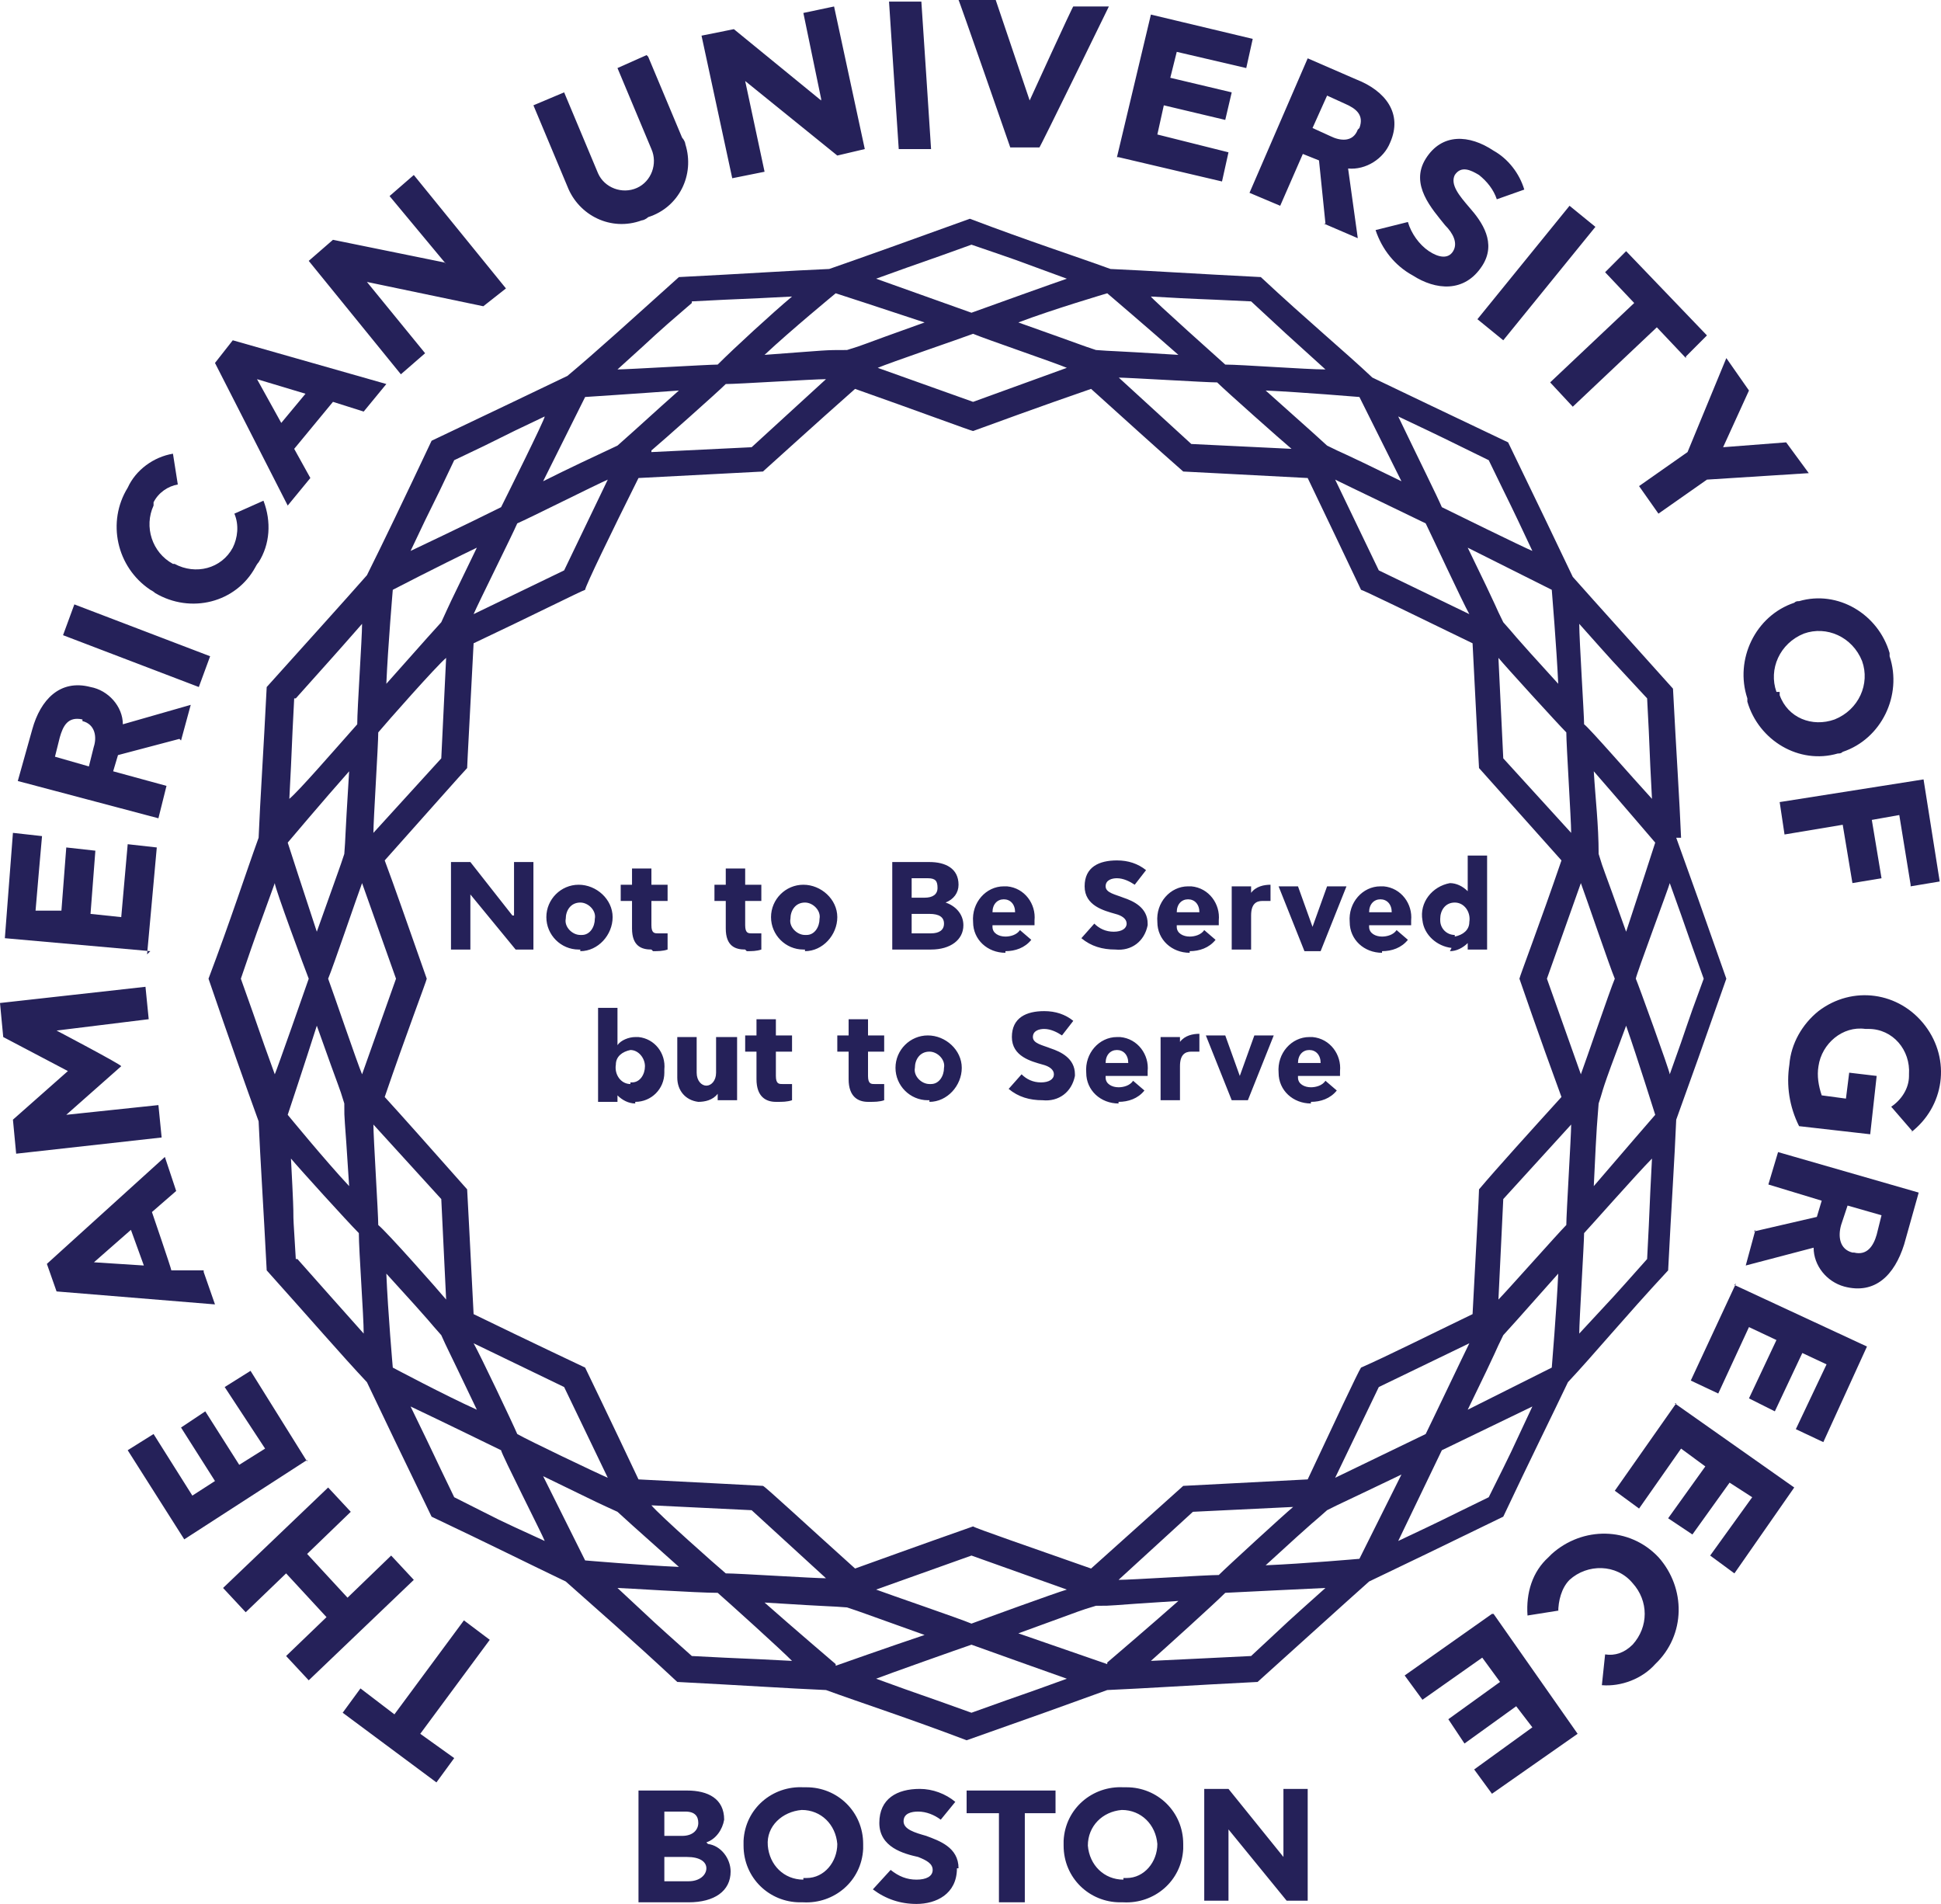 <?xml version="1.0" encoding="UTF-8"?>
<svg xmlns="http://www.w3.org/2000/svg" width="104" height="102" viewBox="0 0 104 102" fill="none">
  <g clip-path="url(#clip0_71_278)">
    <path d="M90.073 44.88C89.987 42.797 89.814 40.279 89.64 36.894C87.388 34.376 85.656 32.467 84.27 30.904C83.404 29.081 82.278 26.737 80.806 23.699C77.688 22.223 75.35 21.095 73.531 20.227C72.059 18.837 70.067 17.188 67.555 14.844C64.091 14.671 61.492 14.497 59.5 14.41C57.595 13.716 55.17 12.935 51.965 11.719C48.847 12.848 46.422 13.716 44.43 14.41C42.352 14.497 39.84 14.671 36.376 14.844C33.864 17.101 31.959 18.837 30.4 20.14C28.581 21.008 26.242 22.136 23.125 23.612C21.652 26.737 20.526 29.081 19.66 30.817C18.361 32.293 16.629 34.203 14.29 36.807C14.117 40.279 13.944 42.797 13.857 44.88C13.165 46.79 12.385 49.221 11.172 52.432C12.299 55.731 13.165 58.162 13.857 60.072C13.944 62.068 14.117 64.672 14.29 68.058C16.629 70.662 18.274 72.572 19.66 74.048C20.526 75.871 21.652 78.215 23.125 81.253C26.242 82.729 28.494 83.857 30.313 84.725C31.872 86.114 33.778 87.763 36.289 90.107C39.667 90.281 42.265 90.455 44.257 90.541C46.163 91.236 48.588 92.017 51.792 93.232C54.997 92.104 57.422 91.236 59.327 90.541C61.319 90.455 63.917 90.281 67.382 90.107C69.893 87.85 71.799 86.114 73.358 84.725C75.177 83.857 77.515 82.729 80.546 81.253C82.019 78.128 83.145 75.871 84.011 74.048C85.396 72.572 87.042 70.575 89.38 68.058C89.554 64.586 89.727 62.068 89.813 59.985C90.506 58.075 91.372 55.644 92.498 52.432C91.372 49.221 90.506 46.79 89.813 44.88M88.688 59.724C88.688 59.724 86.955 61.721 85.396 63.544C85.57 59.811 85.57 60.332 85.656 59.117C86.003 58.075 85.656 58.856 87.129 54.95C87.735 56.686 88.688 59.724 88.688 59.724ZM83.145 73.266C83.145 73.266 80.373 74.655 78.641 75.523C80.46 71.791 80.027 72.572 80.546 71.53C81.326 70.662 80.719 71.357 83.491 68.232C83.404 70.141 83.145 73.266 83.145 73.266ZM72.838 83.51C72.838 83.51 69.893 83.77 67.815 83.857C70.846 81.079 70.24 81.687 71.106 80.906C72.145 80.385 71.106 80.906 75.09 78.996L72.838 83.51ZM59.327 89.152C59.327 89.152 56.815 88.284 54.564 87.503C58.634 86.027 57.595 86.375 58.721 86.027C59.847 86.027 58.981 86.027 63.138 85.767C61.666 87.069 59.327 89.066 59.327 89.066M44.777 89.152C44.777 89.152 42.438 87.156 40.966 85.854C45.123 86.114 44.257 86.027 45.383 86.114C46.422 86.461 45.643 86.201 49.54 87.59C47.721 88.198 44.777 89.239 44.777 89.239M31.352 83.597L29.101 79.083C32.478 80.732 31.959 80.472 33.085 80.992C33.951 81.774 33.258 81.166 36.376 83.944C34.384 83.857 31.352 83.597 31.352 83.597ZM21.046 73.266C21.046 73.266 20.786 70.315 20.7 68.232C23.471 71.27 22.865 70.662 23.644 71.53C24.077 72.485 23.644 71.53 25.55 75.523C23.817 74.742 21.046 73.266 21.046 73.266ZM15.416 59.724C15.416 59.724 16.369 56.86 16.975 54.95C18.361 58.856 18.101 57.988 18.448 59.117C18.448 60.245 18.448 59.377 18.707 63.544C17.408 62.155 15.416 59.724 15.416 59.724ZM15.416 45.141C15.416 45.141 17.322 42.883 18.707 41.321C18.448 45.488 18.534 44.62 18.448 45.748C18.101 46.79 18.361 46.009 16.975 49.915C16.369 48.092 15.416 45.141 15.416 45.141ZM21.046 31.598C21.046 31.598 23.384 30.383 25.55 29.341C23.904 32.727 24.164 32.206 23.644 33.335C22.865 34.203 23.471 33.508 20.7 36.633C20.786 34.637 21.046 31.598 21.046 31.598ZM31.352 21.268C31.352 21.268 34.037 21.095 36.376 20.921C34.903 22.223 34.557 22.57 33.085 23.872C31.785 24.48 30.486 25.088 29.101 25.782C29.967 24.046 31.352 21.268 31.352 21.268ZM44.777 15.712C44.777 15.712 47.721 16.667 49.54 17.275C45.643 18.664 46.509 18.404 45.383 18.751C44.084 18.751 44.517 18.751 40.966 19.011C42.352 17.709 44.777 15.712 44.777 15.712ZM59.327 15.712C59.327 15.712 61.666 17.709 63.138 19.011C58.981 18.751 59.847 18.837 58.721 18.751C57.681 18.404 58.721 18.751 54.564 17.275C56.382 16.581 59.327 15.712 59.327 15.712ZM72.838 21.268C72.838 21.268 74.224 24.046 75.09 25.782C71.366 23.959 72.145 24.393 71.106 23.872C70.24 23.091 70.933 23.699 67.815 20.921C69.72 21.008 72.838 21.268 72.838 21.268ZM83.145 31.598C83.145 31.598 83.404 34.724 83.491 36.633C80.719 33.595 81.326 34.203 80.546 33.335C80.027 32.293 80.46 33.074 78.641 29.341C80.373 30.209 83.145 31.598 83.145 31.598ZM84.184 44.62L80.546 40.627L80.287 35.244C80.719 35.765 83.491 38.803 83.924 39.237C83.924 39.932 84.184 43.925 84.184 44.62ZM76.389 28.039C76.649 28.56 78.381 32.293 78.728 32.901L73.877 30.557L71.539 25.695C72.059 25.956 75.869 27.779 76.389 28.039ZM32.565 25.695L30.227 30.557L25.376 32.901C25.636 32.293 27.455 28.647 27.715 28.039C28.321 27.779 31.959 25.956 32.565 25.695ZM20.267 39.237C20.7 38.717 23.384 35.678 23.904 35.244L23.644 40.627L20.007 44.62C20.007 43.925 20.267 39.932 20.267 39.237ZM19.4 47.311L21.219 52.432L19.4 57.554C19.141 56.947 17.841 53.127 17.582 52.432C17.841 51.825 19.141 48.005 19.4 47.311ZM20.007 60.245L23.644 64.238L23.904 69.621C23.471 69.1 20.786 66.061 20.267 65.627C20.267 65.02 20.007 60.94 20.007 60.245ZM27.715 76.826C27.455 76.218 25.723 72.572 25.376 71.964L30.227 74.308L32.565 79.169C31.959 78.909 28.321 77.173 27.715 76.826ZM38.887 84.291C38.368 83.857 35.336 81.166 34.903 80.645L40.273 80.906L44.257 84.552C43.564 84.552 39.58 84.291 38.887 84.291ZM52.052 86.982C51.446 86.722 47.635 85.42 46.942 85.159L52.052 83.336L57.162 85.159C56.556 85.333 52.745 86.722 52.052 86.982ZM71.539 79.169L73.877 74.308L78.728 71.964C78.468 72.485 76.649 76.305 76.389 76.826C75.869 77.086 72.059 78.909 71.539 79.169ZM83.924 65.627C83.491 66.061 80.719 69.186 80.287 69.621L80.546 64.238L84.184 60.245C84.184 60.853 83.924 65.02 83.924 65.627ZM84.704 57.554L82.885 52.432L84.704 47.311C84.963 48.005 86.263 51.825 86.522 52.432C86.263 53.04 84.963 56.86 84.704 57.554ZM81.412 52.432C81.412 52.432 82.452 55.471 83.664 58.769C81.932 60.679 80.2 62.589 79.247 63.718C79.247 64.065 79.074 67.103 78.901 70.402C76.562 71.53 74.311 72.659 72.925 73.266C72.751 73.527 71.452 76.305 70.067 79.256C66.689 79.43 63.484 79.603 63.398 79.603C60.886 81.861 59.327 83.249 58.461 84.031C55.257 82.902 52.225 81.861 52.139 81.774C48.934 82.902 47.029 83.597 45.816 84.031C43.304 81.774 40.966 79.603 40.879 79.603C40.879 79.603 37.675 79.43 34.211 79.256C32.738 76.131 31.352 73.266 31.352 73.266C31.352 73.266 28.408 71.877 25.376 70.402C25.203 66.929 25.03 63.718 25.03 63.718C22.951 61.374 21.566 59.811 20.613 58.769C21.739 55.471 22.865 52.519 22.865 52.432C21.825 49.481 21.133 47.484 20.613 46.095C22.778 43.665 24.857 41.321 25.03 41.147C25.03 40.974 25.203 37.849 25.376 34.463C28.321 33.074 31.093 31.685 31.352 31.598C31.352 31.425 32.738 28.56 34.211 25.609C37.675 25.435 40.793 25.261 40.879 25.261C41.659 24.567 43.651 22.744 45.816 20.834C49.021 21.963 52.052 23.091 52.139 23.091C53.091 22.744 55.69 21.789 58.461 20.834C60.193 22.397 62.012 24.046 63.398 25.261C63.484 25.261 66.689 25.435 70.067 25.609C71.106 27.779 72.145 29.949 72.925 31.598C73.011 31.598 75.869 32.987 78.901 34.463C79.074 37.935 79.247 41.147 79.247 41.147C79.247 41.147 81.412 43.578 83.664 46.095C82.538 49.394 81.412 52.346 81.412 52.432ZM69.287 80.732C68.767 81.166 65.736 83.944 65.303 84.378C64.61 84.378 60.626 84.638 59.933 84.638L63.917 80.992L69.287 80.732ZM34.903 24.133C35.423 23.699 38.454 21.008 38.887 20.574C39.58 20.574 43.564 20.313 44.257 20.313L40.273 23.959L34.903 24.22V24.133ZM47.029 19.706C47.635 19.445 51.446 18.143 52.139 17.883C52.745 18.143 56.556 19.445 57.162 19.706L52.139 21.529L47.029 19.706ZM59.847 20.227C60.453 20.227 64.61 20.487 65.216 20.487C65.65 20.921 68.681 23.612 69.201 24.046L63.831 23.786L59.847 20.14V20.227ZM87.129 49.915C85.743 46.009 86.003 46.877 85.656 45.748C85.656 44.186 85.483 42.797 85.396 41.321C86.609 42.71 88.688 45.141 88.688 45.141C88.688 45.141 87.735 48.092 87.129 49.915ZM88.254 37.415C88.428 40.627 88.341 39.585 88.514 42.797C87.475 41.668 85.137 38.977 84.877 38.803C84.877 38.283 84.617 34.289 84.617 33.421C86.782 35.852 86.003 34.984 88.254 37.415ZM79.767 24.654C81.239 27.692 80.719 26.564 82.105 29.515C81.672 29.341 77.602 27.345 77.255 27.171C76.995 26.564 76.043 24.654 74.917 22.31C78.035 23.786 76.736 23.178 79.767 24.654ZM67.035 16.146C69.374 18.317 68.248 17.275 71.019 19.792C69.98 19.792 66.516 19.532 65.65 19.532C65.65 19.532 61.666 15.973 61.666 15.886C64.697 16.06 63.484 15.973 67.035 16.146ZM52.052 13.108C55.083 14.15 53.611 13.629 57.162 14.931C56.642 15.105 53.005 16.407 52.052 16.754L46.942 14.931C50.06 13.803 48.934 14.237 52.052 13.108ZM37.069 16.146C40.36 15.973 39.147 16.06 42.438 15.886C41.399 16.754 39.32 18.664 38.454 19.532C37.935 19.532 33.604 19.792 33.085 19.792C35.596 17.535 34.644 18.317 37.069 16.233M24.337 24.654C27.282 23.265 26.242 23.699 29.187 22.31C29.187 22.483 27.109 26.65 26.849 27.171C25.117 28.039 21.999 29.515 21.999 29.515C23.471 26.39 22.865 27.779 24.337 24.654ZM15.849 37.415C18.015 34.984 17.495 35.592 19.4 33.421C19.4 34.203 19.141 37.935 19.141 38.803C17.755 40.366 16.023 42.363 15.503 42.797C15.676 39.498 15.59 40.713 15.763 37.415M12.905 52.432C13.944 49.394 13.598 50.436 14.723 47.311C14.723 47.571 16.369 51.998 16.542 52.432C16.456 52.693 14.81 57.38 14.723 57.554C13.684 54.69 14.117 55.818 12.905 52.432ZM15.849 67.45C15.59 63.37 15.849 66.93 15.59 62.068C16.023 62.589 18.621 65.454 19.227 66.061C19.227 67.016 19.487 70.489 19.487 71.444C17.235 68.926 18.101 69.881 15.936 67.45M24.337 80.211C22.951 77.347 23.644 78.735 21.999 75.35C23.471 76.044 26.849 77.694 26.849 77.694C26.849 77.867 29.101 82.295 29.187 82.555C26.156 81.166 27.282 81.687 24.337 80.211ZM37.069 88.718C34.644 86.548 35.51 87.329 33.085 85.072C33.344 85.072 37.328 85.333 38.454 85.333C39.147 85.941 41.745 88.284 42.438 88.979C39.147 88.805 40.36 88.892 37.069 88.718ZM52.052 91.757C48.674 90.541 49.8 90.975 46.942 89.934C47.375 89.76 51.532 88.284 52.052 88.111C53.005 88.458 57.162 89.934 57.162 89.934C54.304 90.975 55.43 90.541 52.052 91.757ZM67.035 88.718C63.658 88.892 65.13 88.805 61.666 88.979C62.445 88.284 65.043 85.941 65.65 85.333C65.65 85.333 70.933 85.072 71.019 85.072C68.594 87.243 69.46 86.461 67.035 88.718ZM79.767 80.211C76.736 81.687 77.861 81.166 74.917 82.555L77.255 77.694L82.105 75.35C80.719 78.301 81.239 77.26 79.767 80.211ZM88.254 67.45C86.089 69.881 86.869 69.013 84.617 71.444C84.617 70.749 84.877 66.582 84.877 66.061C85.05 65.888 87.735 62.849 88.514 62.068C88.341 65.367 88.428 64.152 88.254 67.45ZM89.467 57.554C89.467 57.38 87.735 52.606 87.648 52.432C87.648 52.259 89.467 47.398 89.467 47.311C90.593 50.436 90.16 49.307 91.286 52.432C90.16 55.471 90.593 54.429 89.467 57.554Z" fill="#252159"></path>
    <path d="M79.94 86.461L75.263 89.76L76.216 91.062L79.42 88.805L80.373 90.107L77.602 92.104L78.468 93.406L81.239 91.409L82.105 92.538L78.987 94.795L79.94 96.097L84.53 92.885L80.027 86.461H79.94ZM83.491 86.374C83.491 85.766 83.664 85.072 84.097 84.638C85.05 83.77 86.609 83.77 87.475 84.812C88.341 85.766 88.341 87.156 87.475 88.11C87.042 88.544 86.522 88.718 86.003 88.631L85.829 90.281C86.869 90.367 87.995 89.933 88.688 89.152C90.333 87.59 90.333 85.072 88.861 83.423C87.302 81.773 84.79 81.773 83.145 83.249C83.145 83.249 83.058 83.336 82.971 83.423C82.105 84.204 81.759 85.332 81.845 86.548L83.491 86.287V86.374ZM89.814 75.176L86.522 79.864L87.822 80.818L90.073 77.606L91.372 78.561L89.38 81.339L90.68 82.207L92.672 79.43L93.884 80.211L91.632 83.336L92.931 84.291L96.136 79.69L89.727 75.176H89.814ZM93.018 68.752L90.593 73.961L92.065 74.655L93.711 71.096L95.183 71.79L93.711 74.915L95.097 75.61L96.569 72.485L97.868 73.093L96.222 76.565L97.695 77.259L100.033 72.138L92.931 68.839L93.018 68.752ZM99.254 67.103C98.561 66.929 98.474 66.235 98.648 65.627L98.994 64.585L100.813 65.106L100.553 66.148C100.38 66.755 100.033 67.276 99.34 67.103M94.057 65.887L93.538 67.797L97.175 66.842C97.175 67.797 97.868 68.665 98.821 68.926C100.466 69.36 101.506 68.318 102.025 66.669L102.805 63.891L95.27 61.721L94.75 63.457L97.608 64.325L97.348 65.193L93.971 65.974L94.057 65.887ZM102.372 60.679C104.191 59.29 104.537 56.773 103.151 54.95C101.765 53.127 99.254 52.779 97.435 54.168C96.569 54.863 95.963 55.904 95.876 57.033C95.703 58.161 95.876 59.29 96.396 60.332L100.207 60.766L100.553 57.641L99.081 57.467L98.907 58.856L97.608 58.682C97.435 58.161 97.348 57.641 97.435 57.12C97.608 55.904 98.734 54.95 99.947 55.123H100.12C101.419 55.123 102.372 56.252 102.285 57.554V57.641C102.285 58.335 101.852 58.943 101.332 59.29L102.458 60.592L102.372 60.679ZM102.372 47.484L103.931 47.224L103.065 41.755L95.356 42.97L95.616 44.706L98.734 44.185L99.254 47.31L100.813 47.05L100.293 43.925L101.765 43.664L102.372 47.397V47.484ZM95.183 37.067C94.75 35.852 95.356 34.463 96.656 33.942C97.868 33.508 99.254 34.115 99.773 35.418C100.207 36.633 99.6 38.022 98.301 38.543C97.089 38.977 95.79 38.456 95.356 37.241V37.067M93.624 37.588C94.231 39.671 96.396 40.973 98.474 40.366C98.561 40.366 98.648 40.366 98.734 40.279C100.813 39.584 101.939 37.241 101.246 35.157V34.984C100.64 32.9 98.474 31.598 96.396 32.206C96.309 32.206 96.222 32.206 96.136 32.292C94.057 32.987 92.931 35.331 93.624 37.414V37.588ZM92.325 23.959L93.711 20.921L92.498 19.184L90.42 24.219L87.822 26.042L88.861 27.518L91.459 25.695L96.915 25.348L95.703 23.698L92.325 23.959ZM90.333 19.098L91.459 17.969L87.129 13.455L86.003 14.584L87.562 16.233L83.058 20.486L84.27 21.789L88.774 17.535L90.333 19.184V19.098ZM79.161 17.101L80.546 18.23L85.483 12.153L84.097 11.024L79.161 17.101ZM79.42 14.236C80.2 13.021 79.42 11.893 78.728 11.111C78.208 10.504 77.688 9.896 77.948 9.375C78.294 8.854 78.814 9.115 79.247 9.375C79.68 9.722 80.027 10.156 80.2 10.677L81.672 10.156C81.412 9.288 80.806 8.507 80.027 8.073C78.728 7.205 77.255 7.118 76.389 8.507C75.523 9.896 76.736 11.198 77.428 12.066C77.861 12.5 78.121 13.021 77.861 13.455C77.602 13.889 77.082 13.802 76.562 13.455C76.043 13.108 75.61 12.5 75.436 11.893L73.704 12.326C74.051 13.368 74.743 14.236 75.696 14.757C76.909 15.538 78.468 15.712 79.42 14.236ZM72.751 6.944C72.492 7.639 71.799 7.552 71.279 7.292L70.326 6.858L71.106 5.121L72.059 5.555C72.665 5.816 73.098 6.163 72.838 6.858M70.933 11.979L72.751 12.761L72.232 9.028C73.184 9.115 74.137 8.507 74.484 7.639C75.177 6.076 74.224 4.861 72.665 4.253L70.067 3.125L66.949 10.33L68.594 11.024L69.807 8.247L70.673 8.594L71.019 11.979H70.933ZM59.933 8.42L65.476 9.722L65.823 8.16L62.012 7.205L62.358 5.642L65.65 6.424L65.996 4.948L62.705 4.167L63.051 2.778L66.775 3.646L67.122 2.083L61.666 0.781L59.847 8.42H59.933ZM55.17 5.382L53.351 -0H51.359C51.359 -0.087 54.131 7.899 54.131 7.899H55.69C55.69 7.986 59.414 0.347 59.414 0.347H57.508C57.508 0.26 55.17 5.382 55.17 5.382ZM48.155 7.986H49.887C49.887 7.899 49.367 0.087 49.367 0.087H47.635C47.635 0.173 48.155 7.986 48.155 7.986ZM43.997 5.382L39.321 1.562L37.588 1.91L39.234 9.549L40.966 9.201L39.927 4.34L44.863 8.333L46.336 7.986L44.69 0.347L43.045 0.694L43.997 5.295V5.382ZM34.644 2.951L33.085 3.646L34.903 7.986C35.25 8.767 34.903 9.722 34.124 10.069C33.344 10.417 32.392 10.069 32.045 9.288L30.227 4.948L28.581 5.642L30.4 9.983C31.006 11.545 32.738 12.413 34.384 11.806C34.47 11.806 34.644 11.719 34.73 11.632C36.376 11.111 37.242 9.375 36.722 7.726C36.722 7.639 36.636 7.465 36.549 7.378L34.73 3.038L34.644 2.951ZM23.817 14.063L17.841 12.847L16.542 13.976L21.479 20.052L22.778 18.924L19.66 15.104L25.896 16.407L27.109 15.452L22.172 9.375L20.873 10.504L23.904 14.149L23.817 14.063ZM13.771 20.313L16.369 21.094L15.07 22.657L13.771 20.313ZM16.629 25.608L15.763 24.046L17.841 21.528L19.487 22.049L20.7 20.573L12.472 18.23L11.519 19.445L15.416 27.084L16.629 25.608ZM12.558 27.518C12.818 28.126 12.732 28.82 12.472 29.341C11.865 30.47 10.48 30.817 9.354 30.209H9.267C8.141 29.601 7.708 28.212 8.228 27.084V26.91C8.488 26.39 9.007 26.042 9.527 25.956L9.267 24.306C8.228 24.48 7.275 25.174 6.842 26.129C5.716 27.952 6.236 30.383 8.055 31.598C8.055 31.598 8.228 31.685 8.314 31.772C10.22 32.9 12.645 32.292 13.684 30.383C13.684 30.383 13.771 30.209 13.857 30.122C14.464 29.167 14.55 27.952 14.117 26.824L12.558 27.518ZM10.653 36.806L11.259 35.157L3.984 32.379L3.378 34.029L10.653 36.806ZM4.417 38.63C5.11 38.803 5.197 39.498 5.023 40.018L4.763 41.06L2.945 40.539L3.205 39.498C3.378 38.89 3.638 38.369 4.417 38.543M9.7 39.671L10.22 37.761L6.582 38.803C6.582 37.848 5.803 36.98 4.85 36.806C3.205 36.373 2.165 37.501 1.732 39.064L0.953 41.841L8.488 43.838L8.921 42.102L6.063 41.321L6.322 40.453L9.614 39.584L9.7 39.671ZM7.881 51.13L8.401 45.401L6.842 45.227L6.496 49.133L4.85 48.96L5.11 45.574L3.551 45.401L3.291 48.786H1.905C1.905 48.699 2.252 44.793 2.252 44.793L0.693 44.619L0.26 50.262L8.055 50.956L7.881 51.13ZM3.031 55.21L7.968 54.602L7.795 52.866L0 53.734L0.173 55.557L3.638 57.38L0.693 59.984L0.866 61.807L8.661 60.939L8.488 59.203L3.551 59.724L6.496 57.12C6.496 57.033 3.031 55.21 3.031 55.21ZM4.937 67.71L7.015 65.887L7.708 67.797L5.023 67.624L4.937 67.71ZM10.913 68.058H9.181C9.181 67.971 8.141 64.933 8.141 64.933L9.44 63.804L8.834 61.981L2.512 67.71L3.031 69.186L11.519 69.881L10.913 68.144V68.058ZM16.456 78.301L13.424 73.44L12.039 74.308L14.204 77.606L12.818 78.475L10.999 75.61L9.7 76.478L11.519 79.343L10.306 80.124L8.228 76.825L6.842 77.693L9.873 82.468L16.456 78.214V78.301ZM22.172 84.638L20.959 83.336L18.621 85.593L16.456 83.249L18.794 80.992L17.582 79.69L11.952 85.072L13.165 86.374L15.33 84.291L17.495 86.635L15.33 88.718L16.542 90.02L22.172 84.638ZM19.314 90.454L18.361 91.756L23.384 95.489L24.337 94.187L22.518 92.885L26.242 87.85L24.857 86.808L21.133 91.843L19.314 90.454Z" fill="#252159"></path>
    <path d="M69.547 56.947C69.547 56.513 69.807 56.252 70.153 56.252C70.5 56.252 70.76 56.513 70.76 56.947H69.547ZM70.24 59.03C70.76 59.03 71.279 58.856 71.626 58.422L71.019 57.901C70.846 58.162 70.5 58.249 70.24 58.249C69.893 58.249 69.547 58.075 69.547 57.728V57.641H71.799V57.381C71.885 56.513 71.279 55.645 70.326 55.558H70.153C69.201 55.558 68.421 56.426 68.508 57.468C68.508 58.422 69.287 59.117 70.24 59.117M65.909 58.943H66.862L68.248 55.471H67.209L66.429 57.641L65.65 55.471H64.61L65.996 58.943H65.909ZM63.224 55.905V55.558H62.185V58.943H63.224V57.12C63.224 56.513 63.484 56.339 63.831 56.339H64.264V55.384C63.917 55.384 63.484 55.471 63.224 55.818M59.24 56.947C59.24 56.513 59.5 56.252 59.847 56.252C60.193 56.252 60.453 56.513 60.453 56.947H59.24ZM59.933 59.03C60.453 59.03 60.973 58.856 61.319 58.422L60.713 57.901C60.54 58.162 60.193 58.249 59.933 58.249C59.587 58.249 59.24 58.075 59.24 57.728V57.641H61.492V57.381C61.579 56.513 60.973 55.645 60.02 55.558H59.847C58.894 55.558 58.115 56.426 58.201 57.468C58.201 58.422 58.981 59.117 59.933 59.117M57.595 57.554C57.595 56.686 56.815 56.339 56.296 56.165C55.863 55.992 55.343 55.905 55.343 55.558C55.343 55.21 55.69 55.124 55.949 55.124C56.296 55.124 56.642 55.297 56.902 55.471L57.508 54.69C57.075 54.342 56.556 54.169 55.949 54.169C54.997 54.169 54.217 54.516 54.217 55.558C54.217 56.599 55.257 56.86 55.863 57.033C56.209 57.12 56.469 57.294 56.469 57.554C56.469 57.815 56.209 57.988 55.776 57.988C55.343 57.988 54.997 57.815 54.737 57.554L54.044 58.336C54.564 58.77 55.17 58.943 55.863 58.943C56.729 59.03 57.422 58.509 57.595 57.641V57.468M49.8 58.075C49.367 58.075 48.934 57.641 49.021 57.207C49.021 56.773 49.281 56.339 49.8 56.339C50.233 56.339 50.666 56.773 50.58 57.207C50.58 57.641 50.32 58.075 49.887 58.075M49.8 59.03C50.753 59.03 51.532 58.162 51.532 57.207C51.532 56.252 50.666 55.471 49.714 55.471C48.761 55.471 47.981 56.252 47.981 57.207C47.981 58.162 48.761 58.943 49.714 58.943H49.8M46.596 59.03C46.855 59.03 47.115 59.03 47.375 58.943V58.075H46.855C46.682 58.075 46.509 58.075 46.509 57.641V56.339H47.375V55.471H46.509V54.603H45.47V55.471H44.863V56.339H45.47V57.815C45.47 58.77 45.989 59.03 46.509 59.03M41.659 59.03C41.919 59.03 42.178 59.03 42.438 58.943V58.075H41.919C41.745 58.075 41.572 58.075 41.572 57.641V56.339H42.438V55.471H41.572V54.603H40.533V55.471H39.927V56.339H40.533V57.815C40.533 58.77 41.053 59.03 41.572 59.03M39.407 55.558H38.368V57.468C38.368 57.901 38.108 58.162 37.848 58.162C37.588 58.162 37.328 57.901 37.328 57.468V55.558H36.289V57.728C36.289 58.422 36.722 58.943 37.415 59.03C37.761 59.03 38.194 58.943 38.454 58.596V58.943H39.494V55.558H39.407ZM33.778 58.075C33.258 58.075 32.911 57.554 32.998 57.033C32.998 56.599 33.344 56.339 33.778 56.252C34.211 56.252 34.557 56.686 34.557 57.12C34.557 57.554 34.297 57.988 33.864 57.988H33.778M34.037 59.03C34.903 59.03 35.596 58.336 35.596 57.468V57.294C35.683 56.426 35.077 55.645 34.211 55.558H34.037C33.691 55.558 33.258 55.731 33.085 55.992V53.995H32.045V59.03H33.085V58.683C33.344 58.943 33.691 59.117 34.037 59.117" fill="#252159"></path>
    <path d="M77.948 50.089C77.515 50.089 77.168 49.741 77.168 49.307V49.221C77.168 48.786 77.428 48.352 77.948 48.352C78.468 48.352 78.814 48.873 78.728 49.394C78.728 49.828 78.381 50.089 77.948 50.175M77.688 50.957C78.035 50.957 78.381 50.783 78.641 50.523V50.87H79.68V45.835H78.641V47.745C78.381 47.484 78.035 47.311 77.688 47.311C76.736 47.484 76.043 48.352 76.216 49.307C76.302 50.089 76.995 50.696 77.775 50.783M73.358 48.873C73.358 48.439 73.618 48.179 73.964 48.179C74.31 48.179 74.57 48.439 74.57 48.873H73.358ZM74.051 50.957C74.57 50.957 75.09 50.783 75.436 50.349L74.83 49.828C74.657 50.089 74.31 50.175 74.051 50.175C73.704 50.175 73.358 50.002 73.358 49.654V49.568H75.61V49.307C75.696 48.439 75.09 47.571 74.137 47.484H73.964C73.011 47.484 72.232 48.352 72.318 49.394C72.318 50.349 73.098 51.044 74.051 51.044M69.807 50.957H70.76L72.145 47.484H71.106L70.326 49.654L69.547 47.484H68.508L69.893 50.957H69.807ZM67.035 47.832V47.484H65.996V50.87H67.035V49.047C67.035 48.439 67.295 48.266 67.642 48.266H68.075V47.398C67.728 47.398 67.295 47.484 67.035 47.832ZM63.051 48.873C63.051 48.439 63.311 48.179 63.657 48.179C64.004 48.179 64.264 48.439 64.264 48.873H63.051ZM63.744 50.957C64.264 50.957 64.784 50.783 65.13 50.349L64.524 49.828C64.35 50.089 64.004 50.175 63.744 50.175C63.398 50.175 63.051 50.002 63.051 49.654V49.568H65.303V49.307C65.39 48.439 64.784 47.571 63.831 47.484H63.657C62.705 47.484 61.925 48.352 62.012 49.394C62.012 50.349 62.791 51.044 63.744 51.044M61.492 49.481C61.492 48.613 60.713 48.266 60.193 48.092C59.76 47.918 59.24 47.832 59.24 47.484C59.24 47.137 59.587 47.05 59.847 47.05C60.193 47.05 60.54 47.224 60.799 47.398L61.406 46.616C60.973 46.269 60.453 46.095 59.847 46.095C58.894 46.095 58.115 46.443 58.115 47.484C58.115 48.526 59.154 48.786 59.76 48.96C60.107 49.047 60.366 49.221 60.366 49.481C60.366 49.741 60.107 49.915 59.673 49.915C59.24 49.915 58.894 49.741 58.634 49.481L57.941 50.262C58.461 50.696 59.067 50.87 59.76 50.87C60.626 50.957 61.319 50.436 61.492 49.568V49.394M53.178 48.873C53.178 48.439 53.438 48.179 53.784 48.179C54.131 48.179 54.39 48.439 54.39 48.873H53.178ZM53.871 50.957C54.39 50.957 54.91 50.783 55.257 50.349L54.65 49.828C54.477 50.089 54.131 50.175 53.871 50.175C53.524 50.175 53.178 50.002 53.178 49.654V49.568H55.43V49.307C55.516 48.439 54.91 47.571 53.957 47.484H53.784C52.831 47.484 52.052 48.352 52.139 49.394C52.139 50.349 52.918 51.044 53.871 51.044M50.666 48.352C51.099 48.179 51.359 47.832 51.359 47.398C51.359 46.529 50.666 46.182 49.8 46.182H47.808V50.87H49.887C50.926 50.87 51.619 50.349 51.619 49.568C51.619 48.96 51.186 48.526 50.666 48.352ZM48.847 50.002V48.96H49.8C50.32 48.96 50.58 49.134 50.58 49.481C50.58 49.828 50.32 50.002 49.887 50.002H48.847ZM48.847 48.092V47.05H49.714C50.147 47.05 50.233 47.224 50.233 47.571C50.233 47.918 49.973 48.092 49.54 48.092H48.761H48.847ZM43.131 50.089C42.698 50.089 42.265 49.654 42.352 49.221C42.352 48.786 42.612 48.352 43.131 48.352C43.564 48.352 43.997 48.786 43.911 49.221C43.911 49.654 43.651 50.089 43.218 50.089M43.131 50.957C44.084 50.957 44.863 50.089 44.863 49.134C44.863 48.179 43.997 47.398 43.045 47.398C42.092 47.398 41.312 48.179 41.312 49.134C41.312 50.089 42.092 50.87 43.045 50.87H43.131M40.013 50.957C40.273 50.957 40.533 50.957 40.793 50.87V50.002H40.273C40.1 50.002 39.927 50.002 39.927 49.568V48.266H40.793V47.398H39.927V46.529H38.887V47.398H38.281V48.266H38.887V49.741C38.887 50.696 39.407 50.87 39.927 50.87M34.99 50.957C35.25 50.957 35.51 50.957 35.77 50.87V50.002H35.25C35.077 50.002 34.903 50.002 34.903 49.568V48.266H35.77V47.398H34.903V46.529H33.864V47.398H33.258V48.266H33.864V49.741C33.864 50.696 34.384 50.87 34.903 50.87M31.093 50.089C30.66 50.089 30.227 49.654 30.313 49.221C30.313 48.786 30.573 48.352 31.093 48.352C31.526 48.352 31.959 48.786 31.872 49.221C31.872 49.654 31.612 50.089 31.179 50.089M31.093 50.957C32.045 50.957 32.825 50.089 32.825 49.134C32.825 48.179 31.959 47.398 31.006 47.398C30.053 47.398 29.274 48.179 29.274 49.134C29.274 50.089 30.053 50.87 31.006 50.87H31.093M27.455 49.047L25.203 46.182H24.164V50.87H25.203V47.918L27.628 50.87H28.581V46.182H27.542V49.047H27.455Z" fill="#252159"></path>
    <path d="M68.767 99.483L65.823 95.837H64.524V101.827H65.823V98.007L68.941 101.827H70.067V95.837H68.767V99.483ZM60.193 100.698C59.154 100.698 58.374 99.917 58.288 98.875C58.288 97.833 59.067 97.052 60.107 96.965C61.146 96.965 61.925 97.747 62.012 98.788C62.012 99.743 61.319 100.611 60.366 100.611H60.193M60.193 101.913C61.839 102 63.311 100.785 63.398 99.049V98.788C63.398 97.052 62.012 95.75 60.366 95.75H60.193C58.548 95.663 57.075 96.879 56.989 98.615V98.875C56.989 100.611 58.374 101.913 60.02 101.913H60.193ZM56.556 97.139V95.924H51.792V97.139H53.524V101.913H54.91V97.139H56.642H56.556ZM51.359 100.09C51.359 98.962 50.32 98.615 49.627 98.354C49.021 98.181 48.414 98.007 48.414 97.573C48.414 97.139 48.847 97.052 49.194 97.052C49.627 97.052 50.06 97.226 50.406 97.486L51.186 96.531C50.666 96.097 49.973 95.837 49.281 95.837C48.068 95.837 47.115 96.358 47.115 97.66C47.115 98.962 48.414 99.309 49.194 99.483C49.627 99.656 49.973 99.83 49.973 100.177C49.973 100.524 49.627 100.698 49.107 100.698C48.588 100.698 48.154 100.524 47.721 100.177L46.769 101.219C47.462 101.74 48.241 102 49.107 102C50.147 102 51.273 101.479 51.273 100.09M43.045 100.698C42.005 100.698 41.226 99.917 41.139 98.875C41.053 97.833 41.919 97.052 42.958 96.965C43.997 96.965 44.777 97.747 44.863 98.788C44.863 99.743 44.17 100.611 43.218 100.611H43.045M43.045 101.913C44.69 102 46.163 100.785 46.249 99.049V98.788C46.249 97.052 44.863 95.75 43.218 95.75H43.045C41.399 95.663 39.927 96.879 39.84 98.615V98.875C39.84 100.611 41.226 101.913 42.871 101.913H43.045ZM37.848 98.701C38.368 98.528 38.714 98.007 38.801 97.486C38.801 96.358 37.935 95.924 36.809 95.924H34.211V101.913H36.895C38.281 101.913 39.147 101.306 39.147 100.264C39.147 99.57 38.628 98.875 37.935 98.788L37.848 98.701ZM35.596 100.785V99.483H36.809C37.502 99.483 37.848 99.743 37.848 100.09C37.848 100.438 37.502 100.785 36.895 100.785H35.596ZM35.596 98.354V97.052H36.722C37.242 97.052 37.415 97.312 37.415 97.66C37.415 98.007 37.155 98.354 36.549 98.354H35.596Z" fill="#252159"></path>
  </g>
  <defs>
    <clipPath id="clip0_71_278">
      <rect width="104" height="102" fill="white"></rect>
    </clipPath>
  </defs>
</svg>
